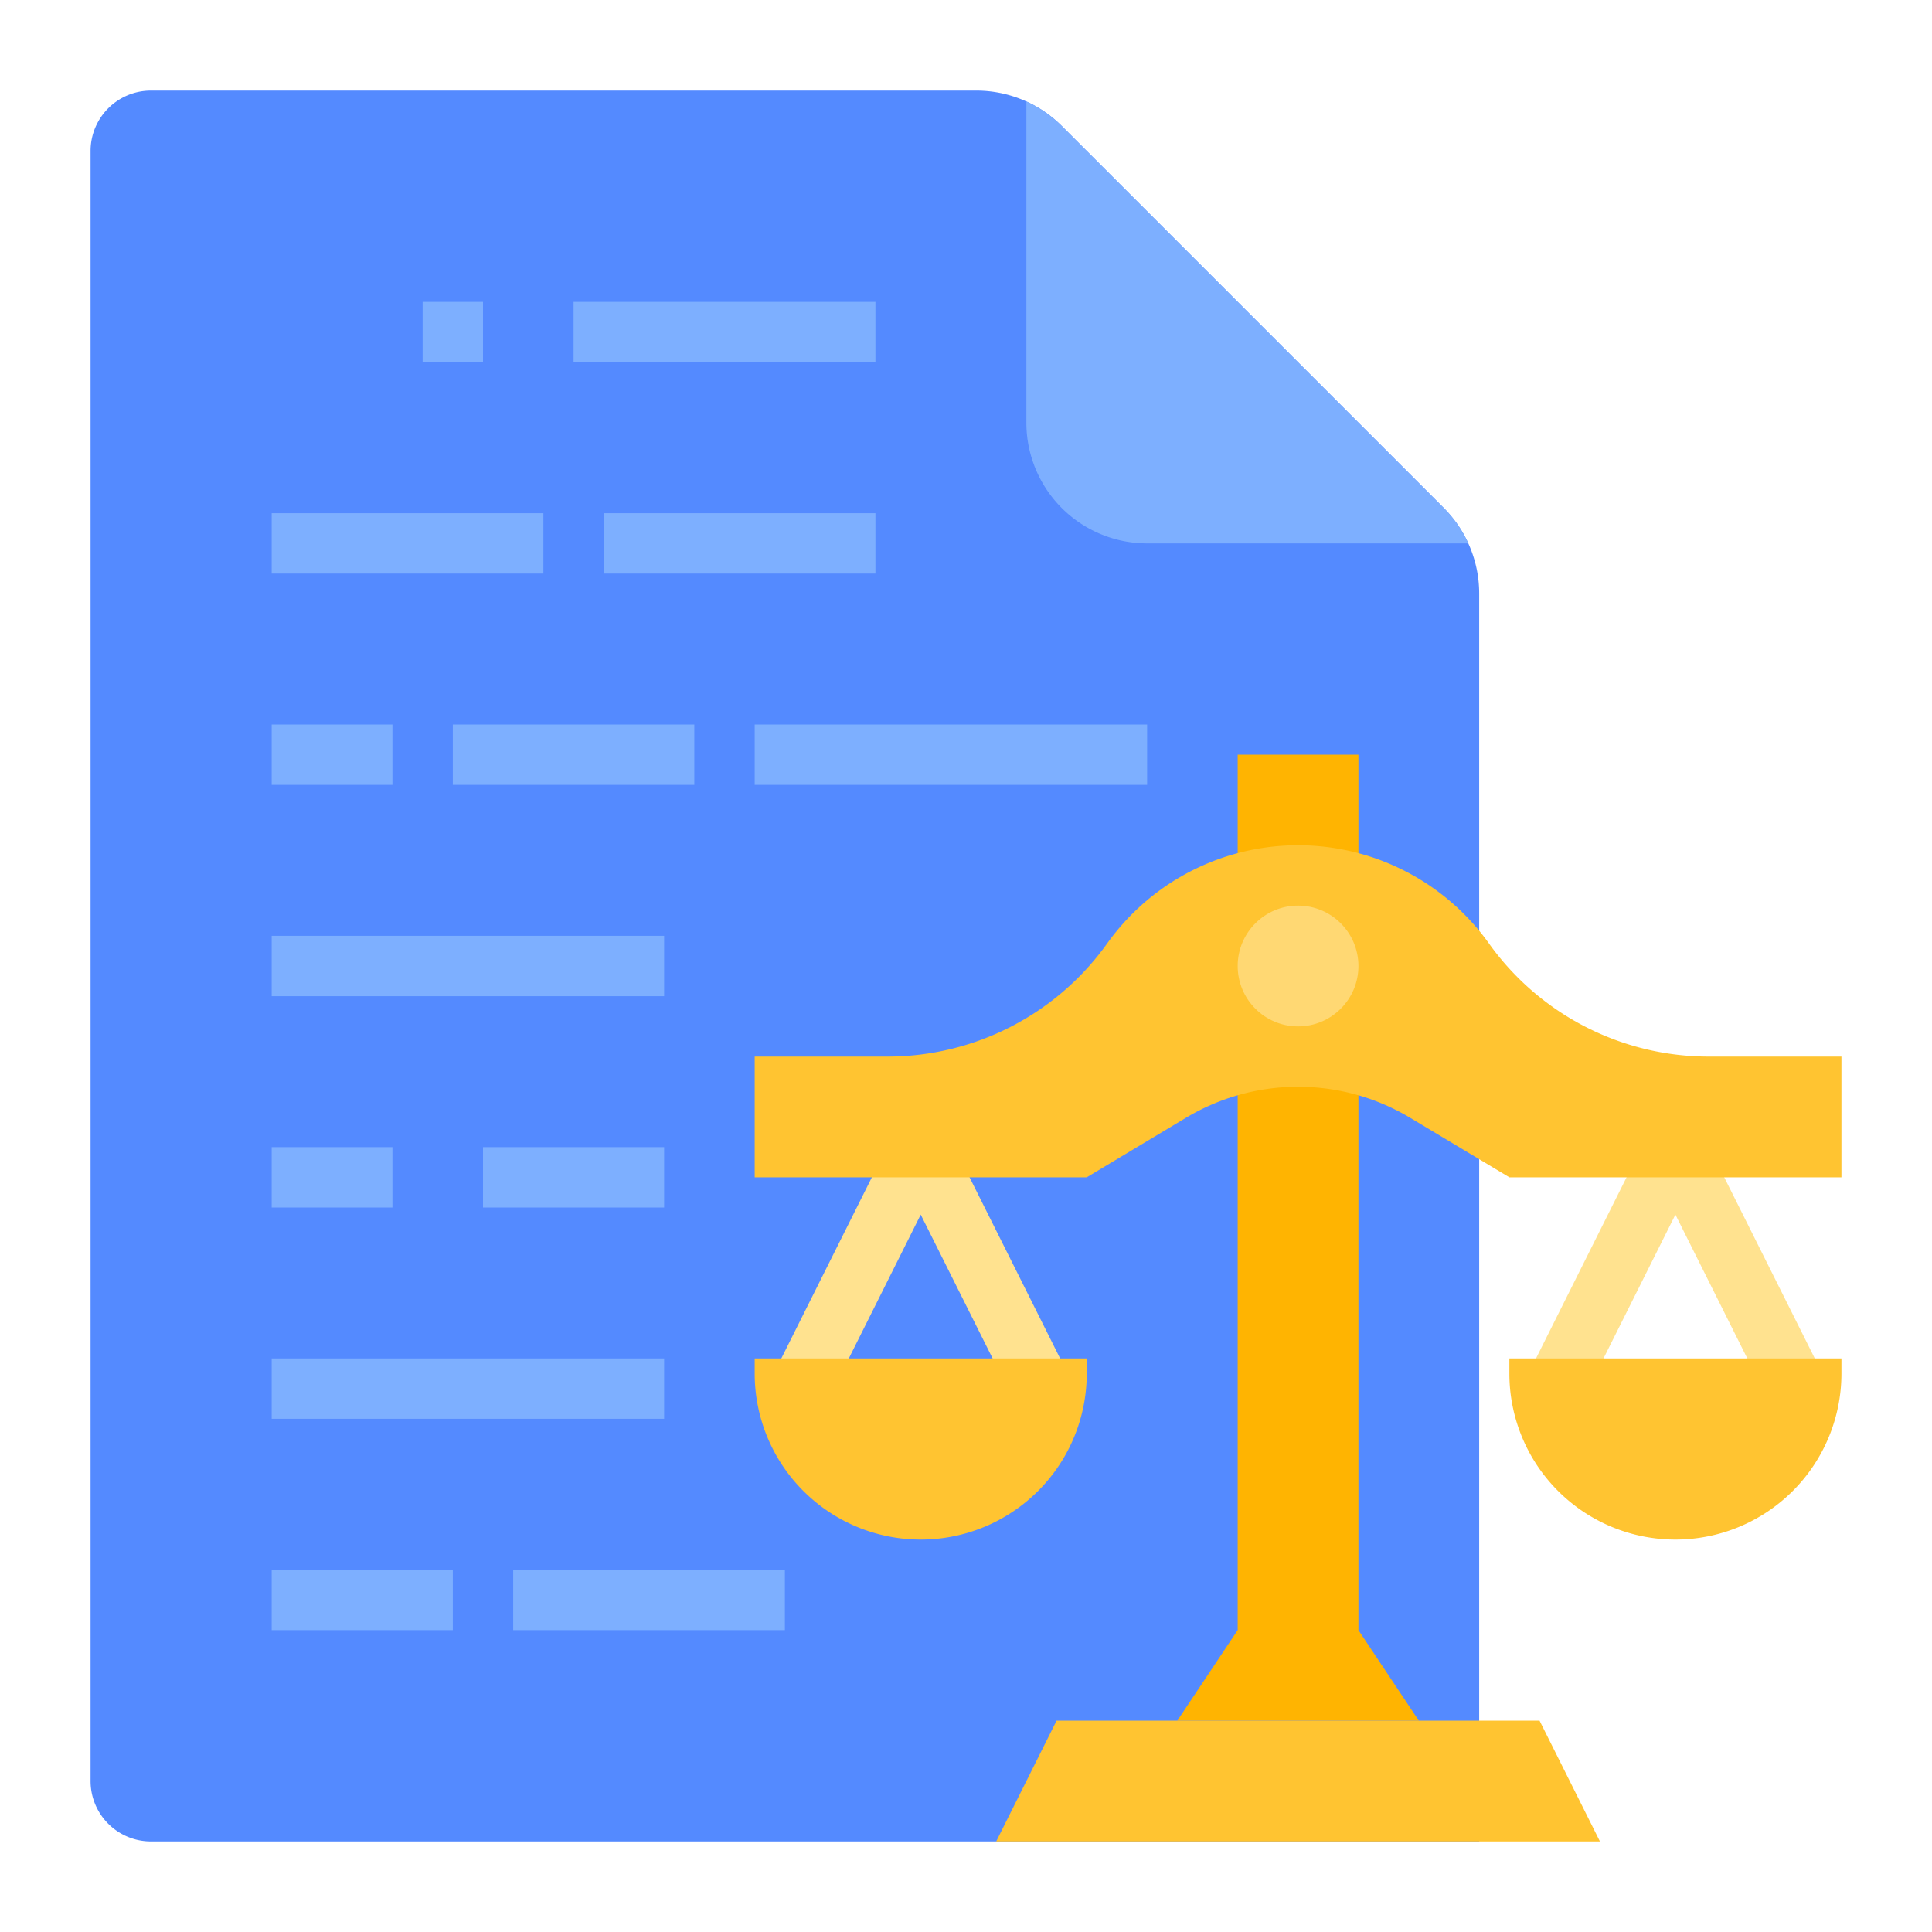 <svg height="512" width="512" xmlns="http://www.w3.org/2000/svg"><path d="M392 157.25V488H40a15.996 15.996 0 01-16-16V40a15.996 15.996 0 0116-16h218.75a32.062 32.062 0 0122.62 9.37l101.26 101.26a32.065 32.065 0 019.37 22.62z" fill="#548aff"/><g fill="#7dafff"><path d="M152 80h80v16h-80zM112 80h16v16h-16zM160 136h72v16h-72zM72 136h72v16H72zM200 192h104v16H200zM120 192h64v16h-64zM72 192h32v16H72zM72 248h104v16H72zM128 304h48v16h-48zM72 304h32v16H72zM72 360h104v16H72zM136 416h72v16h-72zM72 416h48v16H72zM389.12 144H304a32.004 32.004 0 01-32-32V26.88a31.824 31.824 0 019.37 6.49l101.26 101.26a31.829 31.829 0 016.49 9.37z"/></g><path d="M312 456l16-24V200h32v232l16 24z" fill="#ffb401"/><path d="M268.422 370.733L244 321.89l-24.422 48.844-14.31-7.155 27.577-55.156A8 8 0 01240 304h8a8 8 0 017.155 4.422l27.578 55.156z" fill="#ffe28f"/><path d="M288 360h-88v4a44 44 0 0044 44 44 44 0 0044-44z" fill="#ffc431"/><path d="M468.422 370.733L444 321.89l-24.422 48.844-14.31-7.155 27.577-55.156A8 8 0 01440 304h8a8 8 0 017.155 4.422l27.578 55.156z" fill="#ffe28f"/><path d="M488 360h-88v4a44 44 0 0044 44 44 44 0 0044-44zM373.72 296.232L400 312h88v-32h-35.181a71.545 71.545 0 01-58.22-29.96A62.182 62.182 0 00344 224a62.182 62.182 0 00-50.6 26.04A71.545 71.545 0 01235.181 280H200v32h88l26.28-15.768A57.765 57.765 0 01344 288a57.765 57.765 0 0129.72 8.232zM424 488l-16-32H280l-16 32z" fill="#ffc431"/><circle cx="344" cy="256" fill="#ffd873" r="16"/></svg>